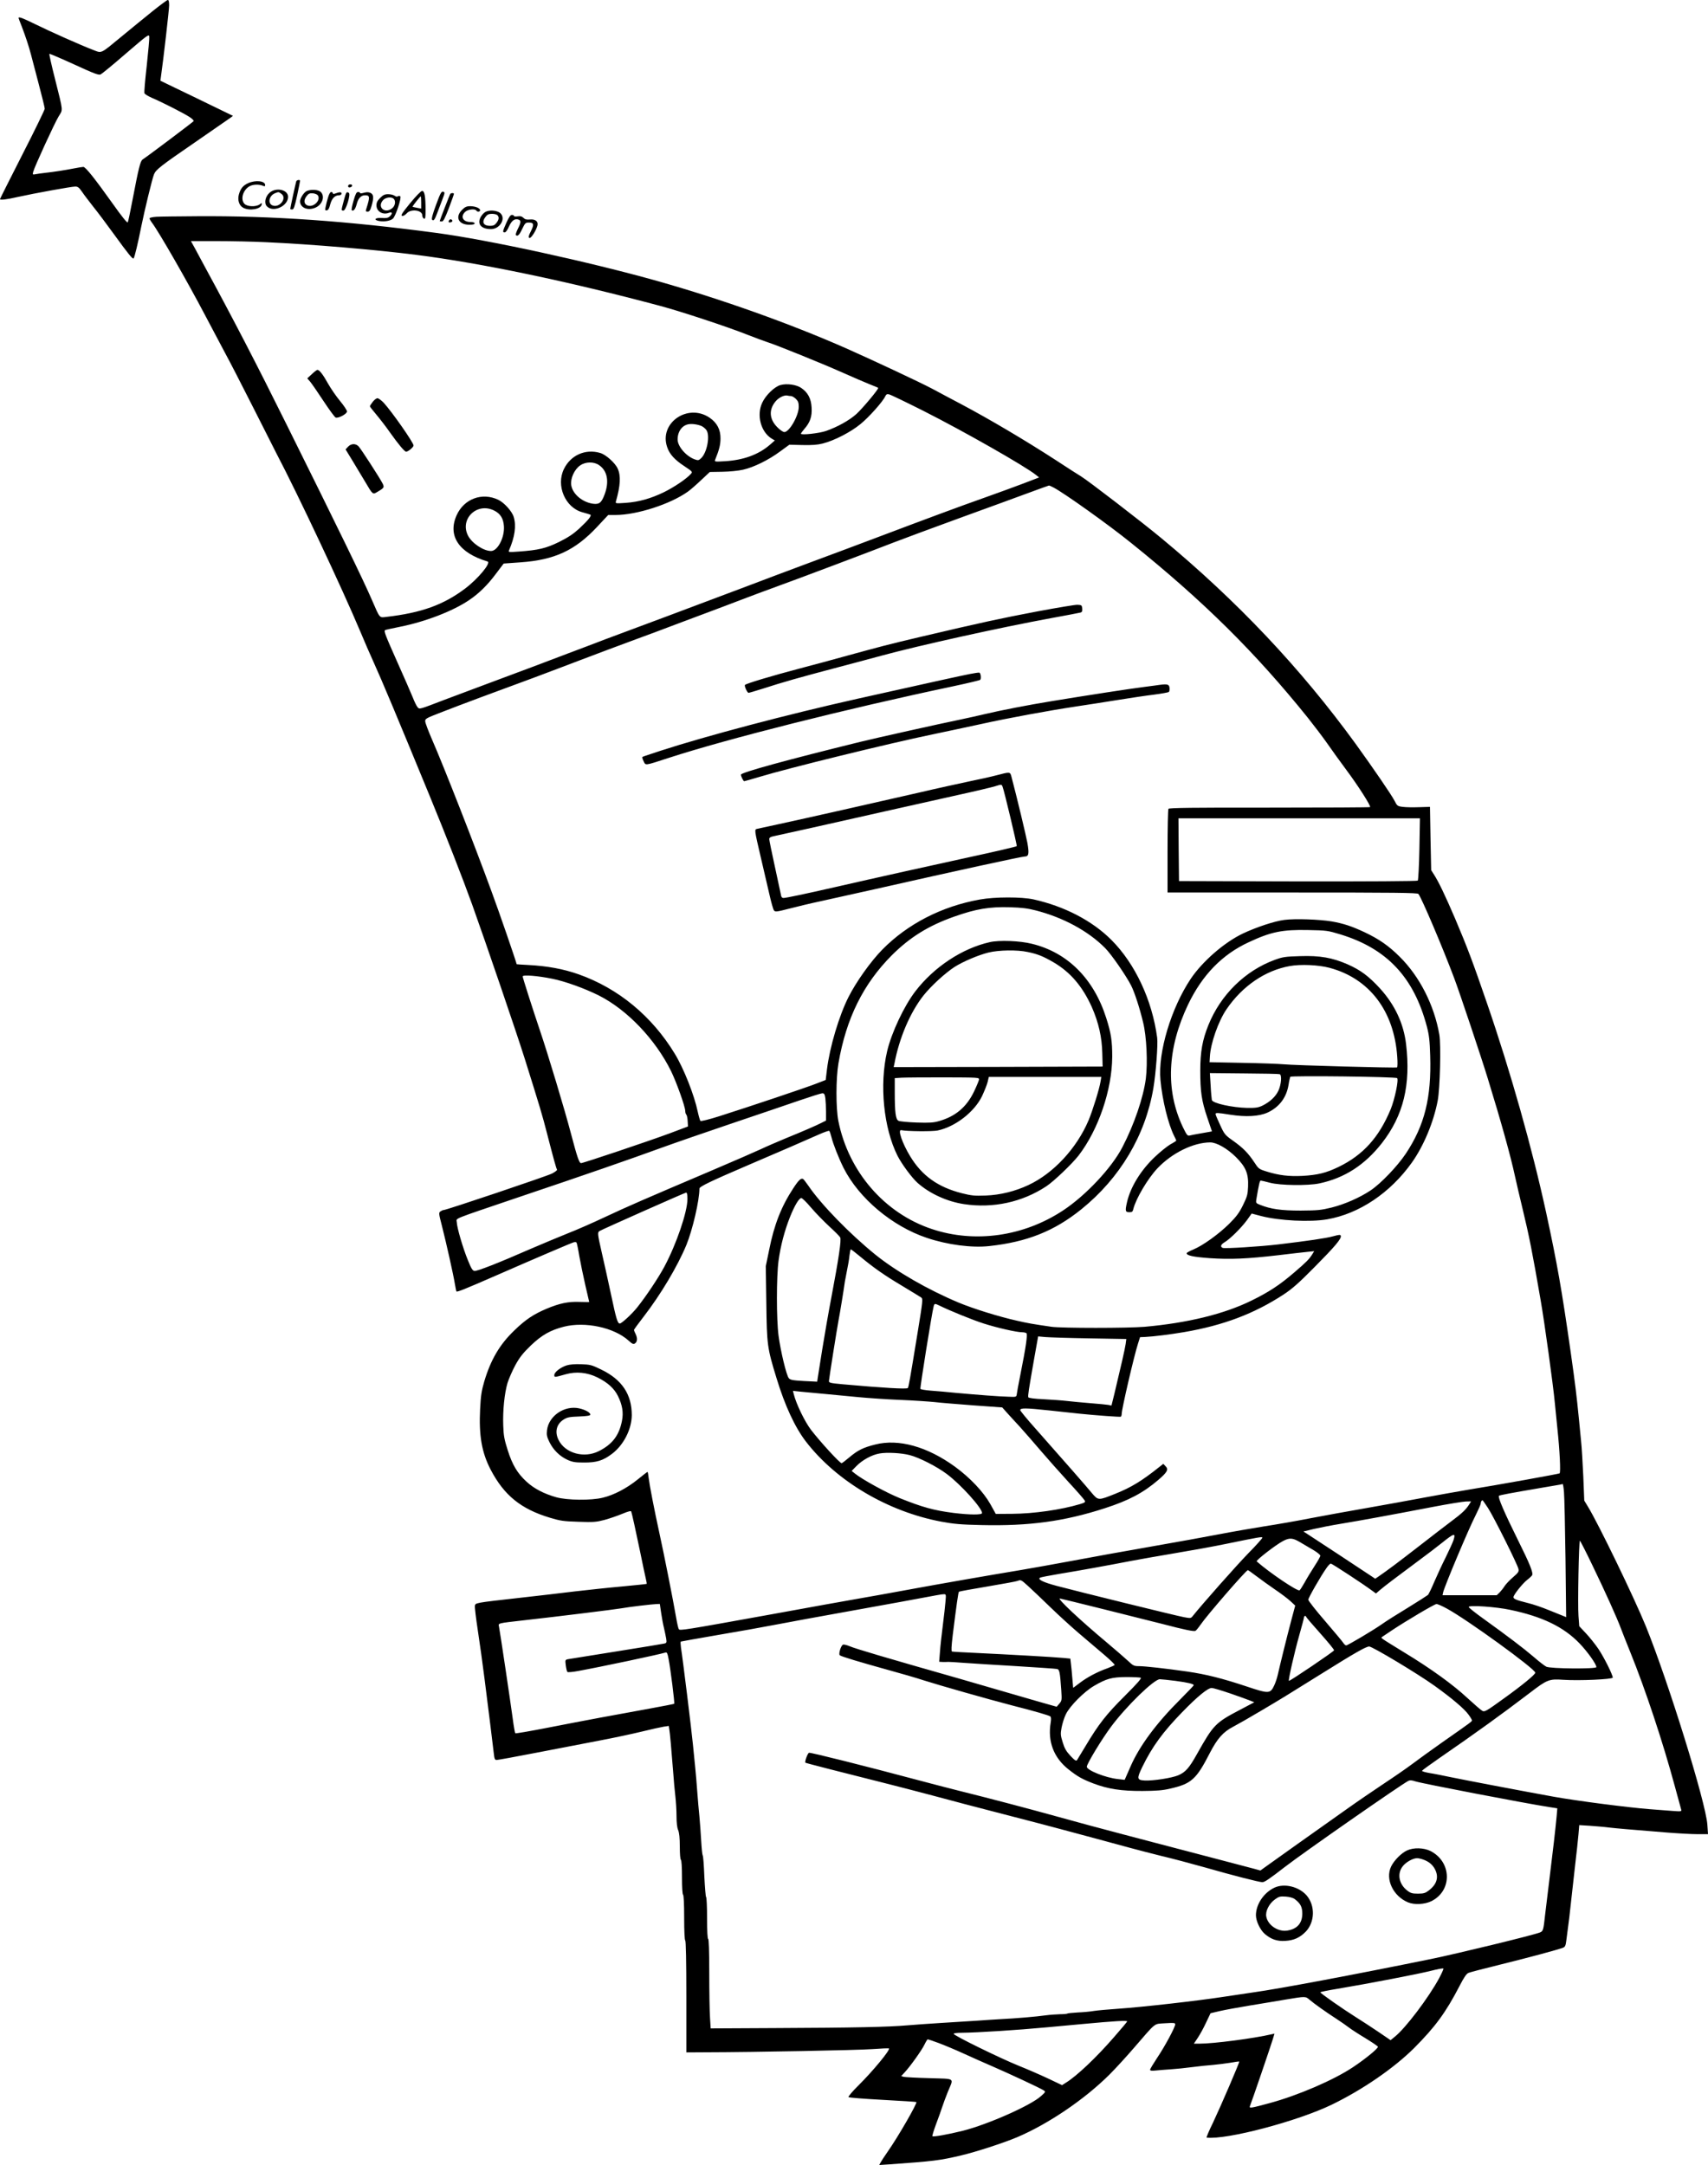<?xml version="1.0" encoding="UTF-8"?>
<svg xmlns="http://www.w3.org/2000/svg" version="1.0" viewBox="0 0 1565.296 1984.202" preserveAspectRatio="xMidYMid meet">
  <g transform="translate(-7,1991.974) scale(0.1,-0.1)" fill="#000000" stroke="none">
    <path d="M1468 19817 c-69 -56 -195 -158 -278 -227 -205 -169 -184 -159 -266 -128 -110 42 -398 170 -533 237 -112 55 -151 70 -151 56 0 -2 13 -37 29 -77 33 -86 65 -181 85 -258 8 -30 39 -150 70 -267 31 -116 56 -219 56 -230 0 -10 -92 -199 -205 -420 -113 -222 -205 -405 -205 -408 0 -11 60 -4 165 20 150 33 489 95 525 95 23 0 35 -9 61 -47 18 -27 65 -88 104 -138 40 -49 124 -162 188 -250 134 -185 173 -232 181 -224 9 8 40 138 72 299 29 143 99 432 115 471 17 44 61 78 374 293 165 114 311 215 325 225 l25 19 -200 97 c-110 54 -260 126 -333 161 l-132 64 5 37 c23 161 75 614 75 654 0 33 -4 49 -12 49 -7 0 -70 -47 -140 -103z m-53 -498 c-15 -131 -25 -245 -21 -254 3 -8 34 -27 68 -42 94 -40 286 -138 341 -173 26 -16 45 -35 42 -40 -5 -8 -400 -306 -468 -352 -21 -15 -36 -75 -92 -368 -20 -107 -40 -201 -44 -208 -5 -8 -53 51 -138 171 -167 234 -249 337 -269 337 -8 0 -47 -6 -87 -14 -81 -16 -185 -32 -267 -41 -30 -3 -68 -9 -84 -12 -27 -5 -28 -4 -22 21 11 45 196 447 233 508 41 67 44 37 -32 341 -32 125 -55 230 -53 233 3 3 105 -41 228 -97 187 -86 225 -100 243 -91 12 6 117 92 232 192 198 170 210 179 213 154 2 -15 -9 -135 -23 -265z M2785 18258 c-5 -14 -55 -244 -55 -253 0 -3 8 -5 18 -5 14 0 22 23 45 128 15 70 27 130 27 135 0 12 -30 8 -35 -5z M2344 18241 c-47 -21 -70 -50 -85 -104 -14 -52 3 -103 41 -122 58 -30 160 -12 168 29 4 17 3 18 -19 2 -36 -24 -113 -21 -139 6 -37 40 -15 122 42 158 33 21 91 23 131 6 12 -6 17 -4 17 8 0 38 -88 48 -156 17z M3260 18214 c0 -9 7 -14 17 -12 25 5 28 28 4 28 -12 0 -21 -6 -21 -16z M2540 18153 c-39 -35 -51 -94 -25 -123 56 -62 195 -1 195 86 0 66 -111 90 -170 37z m108 -9 c57 -40 -18 -135 -83 -106 -44 20 -28 90 26 111 32 13 32 13 57 -5z M2883 18170 c-27 -11 -63 -66 -63 -95 0 -58 68 -88 137 -60 66 26 94 104 53 145 -22 22 -86 26 -127 10z m100 -41 c30 -47 -44 -116 -98 -91 -31 14 -33 49 -4 86 17 22 28 26 57 24 19 -2 39 -10 45 -19z M3829 18058 c-75 -92 -89 -114 -73 -117 10 -2 27 8 41 23 37 44 143 31 143 -18 0 -13 7 -26 15 -30 13 -4 15 8 15 78 0 125 -9 176 -31 176 -11 0 -54 -44 -110 -112z m101 6 l0 -56 -37 7 c-21 4 -40 8 -42 10 -3 4 69 95 75 95 2 0 4 -25 4 -56z M4066 18042 c-32 -86 -43 -129 -36 -136 14 -14 24 -1 48 64 11 30 32 85 46 121 24 63 24 67 7 72 -16 4 -26 -15 -65 -121z M3076 18109 c-9 -28 -18 -66 -22 -86 -6 -30 -4 -34 12 -31 12 2 22 19 30 53 14 55 43 85 80 85 15 0 24 6 24 16 0 16 -19 15 -64 -2 -9 -3 -16 -1 -16 5 0 6 -7 11 -15 11 -9 0 -20 -20 -29 -51z M3221 18082 c-25 -94 -25 -92 -3 -92 22 0 68 150 49 162 -21 14 -25 9 -46 -70z M3310 18080 c-13 -44 -20 -83 -17 -86 15 -15 34 8 46 55 13 53 40 81 76 81 46 0 47 -14 11 -127 -6 -19 -4 -23 13 -23 16 0 24 11 36 52 22 76 20 106 -10 120 -18 8 -35 8 -60 1 -20 -6 -35 -7 -35 -2 0 5 -8 9 -19 9 -14 0 -23 -17 -41 -80z M4196 18142 c-6 -10 -96 -242 -96 -248 0 -2 8 -4 19 -4 14 0 28 27 65 123 25 67 46 125 46 130 0 10 -28 9 -34 -1z M3554 18106 c-26 -26 -34 -43 -34 -68 0 -56 57 -90 113 -69 33 13 38 -6 8 -33 -15 -14 -33 -17 -72 -14 -62 4 -81 -17 -24 -28 47 -8 103 1 126 22 26 24 82 196 67 205 -7 4 -17 4 -23 -1 -6 -5 -18 -2 -29 6 -11 8 -37 14 -59 14 -31 0 -46 -7 -73 -34z m124 -8 c21 -21 14 -65 -14 -87 -69 -55 -142 13 -82 76 24 25 76 31 96 11z M4304 17996 c-66 -66 -32 -136 67 -136 33 0 49 4 49 13 0 7 -15 12 -39 12 -69 1 -94 50 -48 93 24 23 90 31 102 12 9 -15 35 -12 35 3 0 19 -44 37 -91 37 -33 0 -48 -7 -75 -34z M4509 17971 c-15 -11 -32 -34 -39 -51 -25 -60 16 -100 100 -100 77 0 134 88 92 139 -27 35 -116 42 -153 12z m119 -23 c18 -18 15 -42 -9 -72 -15 -20 -29 -26 -58 -26 -62 0 -79 35 -40 84 15 20 29 26 58 26 20 0 42 -5 49 -12z M4711 17879 c-36 -82 -37 -89 -15 -89 9 0 25 22 39 55 25 55 54 75 90 61 21 -8 19 -29 -10 -85 -13 -27 -21 -51 -18 -55 16 -16 32 -1 58 54 27 56 31 60 62 60 46 0 49 -18 18 -80 -21 -41 -24 -55 -14 -61 14 -8 62 66 74 113 10 38 -19 61 -69 56 -30 -3 -45 1 -59 15 -14 14 -28 18 -53 14 -19 -3 -34 -2 -34 4 0 5 -8 9 -19 9 -13 0 -27 -20 -50 -71z M1503 17933 c-35 -2 -63 -9 -63 -14 0 -6 11 -25 24 -42 66 -89 321 -533 486 -847 62 -118 143 -271 180 -340 38 -69 156 -298 263 -510 107 -212 202 -398 210 -415 196 -373 603 -1238 772 -1640 34 -82 86 -202 115 -265 85 -188 211 -489 518 -1235 153 -372 300 -749 389 -995 132 -369 403 -1163 481 -1410 143 -456 162 -519 207 -695 58 -225 82 -312 90 -325 3 -5 -18 -21 -47 -36 -50 -25 -967 -334 -992 -334 -7 0 -20 -6 -30 -13 -16 -12 -15 -20 14 -132 39 -153 106 -451 119 -534 6 -35 12 -65 14 -67 7 -7 75 20 352 141 366 160 695 301 722 309 12 4 24 3 27 -3 3 -5 15 -60 25 -123 11 -62 36 -182 55 -266 20 -84 36 -154 36 -155 0 -1 -39 0 -87 1 -105 4 -183 -12 -305 -63 -118 -50 -192 -99 -293 -197 -135 -129 -217 -268 -277 -469 -25 -86 -32 -131 -38 -254 -12 -242 15 -398 97 -555 123 -235 277 -360 543 -440 93 -28 123 -33 260 -37 140 -5 163 -3 240 17 47 13 120 38 163 56 53 22 79 29 82 21 10 -34 39 -165 80 -362 25 -121 49 -238 55 -260 5 -21 8 -40 7 -41 -1 -2 -103 -12 -227 -24 -124 -11 -317 -32 -430 -45 -113 -14 -344 -41 -515 -60 -402 -45 -399 -45 -403 -73 -2 -13 10 -114 27 -225 17 -111 45 -312 62 -447 17 -135 41 -328 54 -430 13 -102 26 -213 30 -247 6 -55 10 -63 27 -63 12 0 181 31 377 69 196 38 455 88 576 111 121 23 290 59 376 80 85 21 176 41 201 45 l47 7 5 -33 c6 -33 18 -169 36 -399 4 -63 13 -158 19 -210 6 -52 11 -136 11 -186 0 -58 5 -105 15 -127 10 -25 15 -72 15 -151 0 -66 4 -117 10 -121 6 -4 10 -68 10 -160 0 -92 4 -156 10 -160 6 -4 10 -85 10 -210 0 -125 4 -206 10 -210 6 -4 10 -187 10 -516 l0 -509 183 1 c449 1 1386 19 1521 29 81 6 150 9 153 6 13 -13 -147 -207 -280 -339 -55 -54 -95 -102 -91 -107 5 -5 146 -16 314 -25 167 -9 306 -18 308 -20 10 -10 -166 -317 -263 -455 -29 -41 -58 -86 -65 -99 l-12 -23 94 6 c405 29 458 35 657 82 132 31 385 113 511 166 288 122 623 350 850 577 53 53 152 161 220 240 213 246 181 220 288 228 81 5 92 4 92 -10 0 -26 -95 -203 -166 -308 -35 -53 -64 -101 -64 -108 0 -9 15 -11 53 -7 28 3 90 8 137 11 47 3 135 12 195 20 61 8 146 17 190 20 44 4 116 13 160 20 43 8 81 13 82 11 5 -5 -171 -413 -240 -559 -37 -75 -63 -137 -59 -138 181 -22 831 149 1147 302 281 136 569 334 755 519 193 194 289 324 415 567 42 82 65 115 84 122 14 6 145 40 291 76 248 61 528 136 576 155 17 7 23 20 28 62 4 29 11 85 16 123 6 39 17 133 25 210 8 77 26 235 39 350 14 116 28 248 32 294 l7 84 96 -6 c53 -4 132 -10 176 -16 78 -9 163 -16 532 -46 100 -8 225 -15 279 -15 l97 0 -6 88 c-14 202 -359 1313 -563 1816 -109 267 -435 940 -531 1097 l-34 56 -9 224 c-6 123 -14 267 -20 319 -5 52 -14 145 -20 205 -22 221 -32 306 -75 610 -83 580 -123 808 -225 1280 -128 589 -325 1289 -544 1925 -127 370 -179 508 -291 772 -92 214 -150 335 -193 402 l-26 41 -6 290 -5 290 -100 -3 c-55 -2 -122 -1 -150 3 -48 6 -51 9 -75 56 -26 52 -199 304 -358 524 -502 690 -1081 1304 -1777 1881 -178 148 -675 530 -738 568 -18 10 -120 76 -227 146 -284 184 -605 374 -870 515 -91 48 -210 111 -265 141 -115 61 -542 261 -790 371 -517 228 -1149 453 -1730 617 -629 177 -1552 378 -2026 441 -813 109 -1507 158 -2194 153 -170 -1 -338 -3 -372 -5z m1007 -233 c405 -18 1008 -69 1375 -116 598 -76 1395 -243 2240 -469 190 -51 617 -192 800 -265 66 -26 145 -55 175 -65 91 -29 493 -192 685 -277 99 -44 214 -94 255 -110 41 -16 77 -31 78 -33 8 -8 -143 -188 -199 -239 -65 -59 -174 -119 -279 -156 -64 -22 -230 -40 -230 -25 0 4 14 23 31 43 53 60 72 114 67 196 -4 83 -35 140 -96 181 -45 30 -130 42 -189 26 -55 -15 -136 -93 -168 -163 -53 -114 -12 -267 87 -328 l29 -17 -48 -42 c-103 -88 -240 -138 -407 -148 -95 -6 -99 -5 -92 13 37 91 49 137 49 195 1 81 -31 143 -99 190 -200 137 -468 -48 -389 -271 22 -64 69 -115 156 -172 75 -50 78 -53 61 -71 -39 -45 -154 -122 -247 -168 -123 -59 -228 -89 -352 -98 -91 -6 -94 -6 -88 14 41 145 46 234 16 300 -23 52 -108 128 -159 143 -136 41 -272 -19 -334 -147 -74 -152 12 -353 169 -396 32 -9 64 -18 71 -21 20 -6 -14 -49 -100 -129 -55 -50 -100 -80 -184 -122 -121 -59 -189 -75 -368 -88 -94 -7 -99 -6 -91 11 53 122 68 225 43 306 -15 51 -87 131 -141 157 -148 71 -314 10 -382 -141 -85 -189 21 -346 283 -424 36 -11 -86 -158 -205 -248 -199 -150 -401 -223 -723 -260 -64 -8 -57 -16 -130 152 -79 184 -318 674 -784 1612 -267 539 -493 975 -746 1440 -31 58 -73 135 -93 173 l-37 67 238 0 c130 0 334 -4 452 -10z m6025 -1547 c368 -186 932 -507 1029 -586 l29 -23 -149 -57 c-82 -31 -243 -90 -359 -131 -221 -78 -517 -188 -975 -361 -151 -57 -428 -161 -615 -230 -187 -70 -450 -168 -585 -220 -135 -51 -452 -170 -705 -265 -253 -94 -518 -193 -590 -220 -71 -28 -224 -85 -340 -129 -115 -43 -264 -100 -330 -125 -66 -25 -235 -88 -375 -140 -140 -52 -334 -125 -430 -161 -229 -88 -225 -87 -243 -67 -9 10 -29 51 -45 92 -17 41 -79 185 -140 320 -113 254 -126 287 -112 295 4 3 65 16 134 30 235 47 487 144 637 246 89 60 167 137 243 239 l72 95 154 11 c313 22 500 109 702 325 l102 109 66 0 c196 0 503 99 664 214 24 17 79 65 122 106 l79 74 115 2 c66 1 147 9 190 19 98 22 234 89 339 167 l85 62 121 -3 c88 -2 138 2 185 14 106 27 256 104 347 179 78 64 204 205 226 254 9 18 16 22 36 17 14 -3 157 -72 316 -152z m-1216 137 c10 0 30 -12 45 -26 21 -21 26 -36 26 -73 0 -81 -86 -231 -132 -231 -11 0 -40 19 -63 43 -77 76 -81 165 -14 242 30 34 81 57 107 49 8 -2 22 -4 31 -4z m-817 -276 c15 -8 34 -24 42 -36 35 -50 6 -207 -49 -258 -21 -20 -28 -21 -56 -11 -80 28 -159 119 -159 183 0 73 41 130 101 140 34 6 89 -3 121 -18z m-942 -357 c76 -51 95 -151 51 -268 -29 -78 -49 -93 -106 -86 -99 14 -188 90 -200 171 -9 60 29 145 83 181 49 34 125 35 172 2z m4163 -204 c94 -48 508 -343 713 -509 662 -532 1138 -1003 1621 -1604 55 -69 133 -172 174 -230 40 -58 120 -169 178 -247 106 -142 227 -331 217 -340 -2 -3 -418 -5 -923 -5 -699 1 -919 -2 -925 -11 -4 -7 -8 -182 -8 -389 l0 -378 1144 0 c945 0 1145 -2 1155 -13 29 -35 225 -497 328 -772 50 -132 250 -730 308 -920 122 -396 210 -713 249 -895 14 -63 45 -198 70 -300 59 -243 90 -400 165 -835 35 -198 115 -779 130 -940 5 -55 16 -163 24 -240 21 -197 31 -401 20 -408 -9 -6 -560 -105 -848 -152 -88 -15 -264 -46 -392 -70 -127 -24 -363 -67 -523 -95 -160 -28 -394 -70 -518 -94 -125 -25 -317 -58 -427 -75 -110 -18 -292 -49 -405 -71 -113 -22 -396 -73 -630 -114 -234 -41 -558 -99 -720 -130 -162 -30 -378 -69 -480 -86 -295 -49 -743 -127 -1030 -180 -146 -27 -346 -63 -445 -80 -99 -17 -461 -82 -805 -145 -807 -146 -840 -151 -849 -136 -5 7 -16 56 -25 109 -26 152 -113 591 -151 762 -50 229 -92 447 -100 513 -3 31 -8 57 -11 57 -3 0 -43 -31 -91 -70 -99 -80 -217 -142 -318 -166 -108 -27 -327 -24 -428 4 -112 32 -203 79 -271 142 -85 78 -130 154 -173 289 -31 97 -38 134 -41 227 -5 135 11 293 39 389 12 38 44 112 72 164 41 74 70 110 142 180 101 96 178 140 303 172 194 49 459 -7 592 -127 33 -30 45 -36 58 -27 23 14 26 47 8 85 -9 17 -16 35 -16 39 0 4 39 58 88 121 157 203 311 462 392 657 57 139 120 409 120 518 0 18 104 68 454 218 309 132 486 209 644 279 45 20 86 34 91 32 5 -3 14 -30 21 -58 14 -60 67 -194 111 -282 141 -279 446 -535 763 -641 190 -64 414 -93 573 -75 348 38 596 138 843 337 354 286 586 675 660 1109 23 136 43 400 35 463 -46 345 -202 679 -420 897 -176 176 -430 308 -713 371 -110 24 -353 24 -492 -1 -348 -62 -662 -223 -895 -460 -105 -107 -239 -295 -309 -434 -87 -172 -172 -459 -197 -661 l-12 -99 -96 -37 c-99 -38 -593 -204 -879 -295 -94 -30 -168 -48 -173 -43 -4 4 -15 41 -24 82 -32 154 -128 397 -210 532 -209 345 -517 600 -881 729 -141 50 -290 77 -464 86 -57 3 -105 6 -105 7 -9 38 -159 474 -229 663 -158 433 -439 1150 -547 1397 -33 76 -61 150 -62 165 -2 25 5 29 158 88 148 58 510 193 835 312 74 28 261 98 415 157 154 59 372 140 485 182 113 41 306 113 429 160 124 47 266 100 315 118 50 19 163 61 251 95 88 34 239 90 335 125 194 70 841 314 1075 405 83 32 355 133 605 224 250 91 534 194 630 230 96 36 179 65 183 66 4 0 22 -7 40 -17z m-5123 -213 c56 -28 83 -72 88 -141 8 -104 -57 -229 -118 -229 -69 0 -175 71 -211 141 -78 154 84 309 241 229z m8478 -3101 c-3 -154 -10 -285 -15 -290 -5 -5 -446 -8 -1099 -7 l-1089 3 -3 288 -2 287 1106 0 1107 0 -5 -281z m-3516 -563 c250 -64 480 -188 635 -344 55 -54 194 -255 239 -344 32 -63 79 -208 110 -338 32 -130 43 -369 25 -515 -22 -172 -107 -422 -215 -629 -97 -188 -333 -440 -541 -578 -362 -240 -810 -304 -1205 -172 -435 145 -764 526 -857 991 -23 118 -23 388 1 528 71 412 227 727 490 991 166 165 335 270 570 353 201 71 324 92 516 86 101 -3 160 -10 232 -29z m-4432 -626 c120 -24 296 -88 427 -153 260 -131 519 -402 663 -694 50 -103 130 -326 130 -366 0 -13 4 -27 10 -33 5 -5 11 -32 12 -59 l3 -49 -170 -64 c-186 -69 -789 -272 -810 -272 -17 0 -35 53 -95 280 -53 203 -212 731 -280 930 -68 202 -160 489 -160 501 0 17 137 6 270 -21z m2504 -1096 c3 -26 6 -82 6 -125 l0 -79 -42 -21 c-51 -26 -159 -73 -333 -144 -71 -30 -170 -72 -220 -96 -49 -23 -256 -113 -460 -200 -628 -267 -763 -326 -970 -423 -110 -52 -265 -120 -345 -151 -80 -32 -230 -95 -335 -140 -294 -129 -493 -207 -517 -203 -17 2 -30 23 -60 98 -46 112 -101 301 -102 349 -1 40 -65 14 574 231 606 204 1021 348 1300 450 124 45 416 146 650 225 234 79 511 173 615 209 105 36 200 66 211 66 18 0 22 -8 28 -46z m-1264 -923 c0 -117 -101 -414 -212 -621 -53 -99 -165 -268 -249 -373 -47 -59 -142 -147 -159 -147 -20 0 -33 42 -80 265 -28 132 -67 307 -86 389 -38 166 -39 181 -21 193 26 16 783 352 795 353 8 0 12 -18 12 -59z m8033 -2686 c4 -42 10 -317 14 -611 l6 -535 -24 10 c-13 5 -73 29 -134 54 -60 25 -148 55 -195 66 -104 26 -130 37 -130 53 0 21 82 124 125 158 22 17 43 37 46 43 12 22 -20 102 -132 327 -123 248 -184 390 -172 401 8 7 102 24 393 74 85 14 162 28 170 29 8 2 18 4 21 5 3 0 9 -33 12 -74z m-696 -146 c54 -84 271 -518 279 -559 5 -24 -2 -34 -51 -76 -31 -27 -65 -63 -76 -80 -10 -17 -31 -43 -45 -58 l-27 -26 -249 0 -248 0 6 28 c18 68 234 582 298 706 25 50 46 97 46 106 0 15 8 30 17 30 2 0 24 -32 50 -71z m-172 34 c-30 -48 -67 -83 -165 -156 -52 -39 -185 -141 -295 -227 -184 -143 -292 -224 -371 -278 l-31 -21 -34 23 c-52 35 -560 370 -594 391 l-30 19 95 23 c52 12 164 34 250 48 176 29 466 82 840 154 140 27 277 49 304 50 l48 1 -17 -27z m-145 -330 c-7 -21 -39 -90 -70 -154 -32 -63 -79 -165 -105 -225 -25 -60 -52 -114 -58 -121 -7 -6 -91 -60 -187 -119 -96 -58 -202 -125 -235 -149 -78 -55 -314 -195 -328 -195 -7 0 -19 11 -27 24 -8 13 -84 103 -167 200 -84 97 -153 185 -153 195 0 17 113 215 167 291 15 22 33 40 39 40 11 0 304 -192 381 -250 l33 -24 37 32 c50 42 144 113 338 257 88 65 192 144 230 175 113 91 128 94 105 23z m-1882 -121 c-105 -108 -419 -462 -509 -575 -15 -19 -20 -19 -80 -8 -75 14 -975 236 -1163 286 -128 34 -181 61 -154 76 7 4 85 19 173 34 166 27 449 78 665 120 69 13 248 45 398 70 150 25 361 63 470 86 307 63 327 66 331 57 2 -5 -57 -71 -131 -146z m483 100 c35 -21 90 -53 122 -72 31 -19 57 -40 57 -48 0 -8 -24 -51 -53 -95 -29 -45 -70 -112 -90 -149 -21 -37 -42 -70 -47 -73 -19 -12 -275 161 -393 265 -10 9 179 155 242 187 61 32 89 29 162 -15z m2676 -215 c112 -231 223 -477 258 -572 10 -27 48 -124 85 -215 140 -345 301 -831 410 -1235 28 -104 54 -199 57 -209 5 -18 1 -19 -78 -13 -46 4 -140 11 -209 16 -197 15 -676 77 -885 115 -282 51 -818 153 -947 180 -62 13 -146 30 -186 36 -40 7 -72 16 -70 21 2 5 71 55 153 112 348 240 575 404 835 602 159 122 177 129 306 120 146 -10 454 4 454 20 0 26 -80 186 -131 262 -29 43 -81 108 -115 144 l-61 65 -7 94 c-8 101 3 690 13 690 3 -1 57 -105 118 -233z m-3079 -95 c42 -32 119 -87 170 -122 52 -35 114 -82 138 -104 l44 -41 -36 -135 c-41 -154 -106 -419 -124 -500 -7 -31 -22 -76 -34 -100 -35 -73 -49 -74 -249 -7 -222 74 -373 112 -544 137 -195 28 -390 50 -446 50 -44 0 -53 4 -100 49 -29 27 -116 102 -193 167 -251 210 -457 404 -431 404 8 0 787 -194 942 -234 203 -53 282 -69 300 -63 7 3 29 30 49 59 54 80 416 498 432 498 3 0 40 -26 82 -58z m-2095 -89 c34 -31 125 -117 202 -192 77 -75 196 -183 264 -241 68 -58 170 -145 227 -193 58 -49 102 -92 99 -96 -2 -5 -33 -18 -67 -31 -93 -33 -185 -82 -253 -134 l-60 -45 -8 92 c-4 51 -10 111 -13 134 l-5 42 -62 6 c-78 8 -526 33 -802 46 -115 5 -215 11 -221 13 -7 3 -5 48 7 148 35 282 51 393 57 400 4 3 122 25 262 48 140 24 264 46 275 51 31 12 32 12 98 -48z m-758 -140 c-3 -38 -14 -138 -25 -223 -11 -85 -23 -194 -26 -242 l-7 -88 34 -2 c19 0 41 0 49 1 8 0 74 -3 145 -9 72 -5 288 -19 480 -30 193 -12 360 -23 371 -26 24 -4 28 -25 40 -195 6 -91 5 -96 -18 -123 l-24 -28 -54 15 c-30 8 -203 58 -385 111 -181 53 -386 112 -455 132 -671 191 -948 273 -1002 296 -26 11 -54 18 -62 15 -19 -7 -43 -84 -30 -97 11 -11 177 -61 444 -135 113 -31 259 -73 325 -95 144 -46 587 -172 810 -230 216 -55 338 -91 351 -101 7 -6 8 -25 3 -56 -29 -174 28 -322 163 -429 82 -65 126 -90 228 -129 134 -51 258 -70 450 -69 129 1 185 5 256 22 193 44 238 85 362 327 68 131 121 192 214 240 40 21 156 87 258 148 199 118 196 116 555 340 301 188 404 247 433 247 29 0 444 -249 596 -358 162 -116 276 -213 314 -266 18 -24 32 -48 32 -53 0 -10 -5 -14 -275 -203 -99 -70 -220 -157 -270 -195 -49 -37 -166 -118 -260 -180 -93 -62 -252 -170 -351 -241 -100 -71 -299 -212 -443 -314 -143 -102 -278 -198 -300 -214 l-40 -29 -58 16 c-32 8 -206 54 -388 102 -181 47 -413 108 -515 135 -102 27 -230 61 -285 75 -230 60 -413 110 -630 170 -271 75 -617 166 -875 230 -102 26 -275 70 -385 100 -472 126 -988 256 -1001 251 -13 -5 -41 -82 -33 -91 5 -4 336 -89 739 -190 96 -24 292 -75 435 -113 143 -39 429 -114 635 -167 206 -53 447 -116 535 -140 88 -24 239 -64 335 -90 96 -26 229 -62 295 -80 66 -18 197 -52 290 -75 94 -22 271 -69 395 -104 258 -74 501 -136 529 -136 21 0 63 29 208 141 165 128 1058 750 1129 787 15 8 32 7 65 -4 61 -20 1006 -201 1223 -235 l78 -12 -6 -71 c-11 -118 -35 -328 -66 -576 -16 -129 -34 -278 -40 -330 -15 -139 -18 -150 -48 -161 -66 -26 -754 -193 -997 -243 -707 -144 -1392 -273 -1630 -306 -44 -6 -168 -25 -275 -41 -233 -36 -743 -94 -965 -109 -88 -6 -187 -15 -220 -20 -33 -6 -100 -12 -149 -14 -48 -3 -91 -7 -94 -10 -3 -3 -33 -6 -66 -6 -34 -1 -92 -5 -131 -10 -83 -12 -283 -29 -410 -35 -49 -3 -153 -9 -230 -15 -77 -5 -221 -14 -320 -20 -99 -6 -238 -16 -310 -22 -169 -15 -484 -22 -1211 -25 l-591 -3 -6 97 c-4 54 -7 239 -7 411 0 201 -4 312 -10 312 -6 0 -10 70 -10 189 0 105 -4 192 -9 195 -4 3 -11 88 -16 188 -4 101 -10 188 -15 193 -4 6 -10 66 -14 135 -4 69 -11 168 -16 220 -6 52 -14 156 -20 230 -5 74 -14 176 -19 225 -5 50 -15 144 -21 210 -12 126 -94 792 -109 883 -4 29 -5 54 -2 57 4 2 153 28 331 59 179 30 431 75 560 100 129 25 377 70 550 101 173 31 434 78 580 105 361 67 362 68 388 69 22 1 23 -1 17 -66z m-2606 -105 c7 -46 18 -108 26 -138 7 -30 16 -74 20 -96 6 -38 4 -42 -17 -47 -13 -3 -210 -36 -438 -72 -228 -36 -428 -68 -443 -71 -28 -6 -28 -7 -22 -57 4 -29 10 -56 15 -60 4 -5 47 -1 96 8 214 39 738 150 804 170 12 4 18 -9 27 -58 19 -97 57 -406 52 -412 -3 -2 -104 -22 -225 -44 -295 -53 -601 -110 -943 -177 -155 -30 -286 -53 -289 -49 -3 3 -14 63 -23 133 -19 142 -117 801 -126 844 -7 33 -17 30 227 58 313 35 832 99 895 110 71 13 277 37 321 39 l31 1 12 -82z m7200 40 c188 -102 811 -554 811 -588 0 -17 -119 -115 -289 -237 -160 -116 -175 -124 -196 -113 -13 7 -74 60 -136 117 -133 124 -338 272 -579 418 -96 59 -184 113 -195 122 -19 14 -19 15 -1 26 10 7 48 32 85 57 128 85 386 238 405 239 10 1 53 -18 95 -41z m581 -12 c296 -62 491 -157 636 -308 73 -76 154 -190 154 -217 0 -18 -423 -15 -459 4 -16 8 -69 49 -117 91 -94 80 -232 185 -457 347 -76 54 -137 103 -137 109 0 19 250 2 380 -26z m-1870 -63 c0 -5 58 -73 130 -153 71 -80 128 -149 126 -155 -3 -12 -409 -286 -414 -280 -7 7 50 258 94 414 24 84 44 160 44 167 0 8 5 14 10 14 6 0 10 -3 10 -7z m-1516 -559 c11 -4 -29 -50 -147 -168 -170 -169 -239 -258 -359 -459 -37 -61 -72 -119 -77 -127 -9 -12 -19 -6 -61 38 -39 42 -54 68 -71 124 -20 64 -21 77 -10 136 7 36 24 91 39 121 36 75 166 206 258 260 115 67 162 80 296 81 64 0 123 -3 132 -6z m319 -29 c113 -15 167 -28 167 -40 0 -3 -55 -61 -122 -128 -220 -219 -375 -428 -457 -616 l-54 -123 -61 7 c-115 12 -286 81 -286 113 0 27 138 254 223 368 140 188 393 434 446 434 15 0 80 -7 144 -15z m504 -116 c81 -28 164 -58 183 -66 l35 -14 -125 -66 c-233 -122 -248 -138 -400 -408 -72 -129 -105 -166 -171 -195 -59 -25 -231 -52 -308 -48 -72 4 -74 17 -23 123 91 187 189 321 366 503 143 147 235 222 271 222 13 0 90 -23 172 -51z m1913 -2607 c-97 -180 -309 -460 -407 -538 l-39 -32 -110 75 c-60 41 -156 103 -213 139 -116 73 -321 216 -321 225 0 3 71 18 158 32 280 47 744 136 857 165 61 16 112 25 113 20 2 -4 -15 -43 -38 -86z m-1188 -200 c42 -36 152 -114 248 -176 41 -27 92 -62 112 -78 21 -16 88 -60 150 -97 62 -38 114 -73 116 -79 4 -14 -111 -109 -228 -187 -175 -117 -501 -258 -762 -329 -176 -48 -192 -50 -183 -28 14 32 193 557 209 611 l16 53 -23 -5 c-167 -39 -533 -87 -666 -87 l-50 0 35 52 c19 28 54 91 76 139 l42 88 85 20 c47 11 169 33 271 50 102 17 250 41 330 55 187 31 184 31 222 -2z m-1672 -198 c0 -3 -53 -67 -119 -142 -160 -185 -342 -358 -443 -420 l-35 -22 -124 59 c-68 32 -189 85 -269 117 -174 70 -600 279 -600 294 0 6 29 10 73 10 142 1 503 24 782 50 61 6 207 19 325 30 300 28 410 34 410 24z m-1728 -198 c51 -19 154 -62 228 -96 74 -34 196 -88 270 -120 147 -64 434 -197 465 -218 19 -12 18 -14 -24 -52 -94 -86 -487 -260 -716 -318 -137 -34 -272 -58 -280 -50 -3 3 12 52 33 109 22 57 47 129 57 159 10 30 32 91 50 135 56 137 78 121 -167 129 -117 3 -223 9 -236 12 l-23 7 29 31 c52 55 161 208 184 257 13 27 26 48 30 49 4 0 49 -15 100 -34z M2928 16491 l-42 -39 27 -31 c15 -18 70 -98 122 -177 52 -79 102 -147 111 -151 25 -9 104 33 104 56 0 10 -28 53 -63 95 -35 42 -84 113 -110 159 -47 85 -80 127 -98 127 -5 0 -28 -17 -51 -39z M3486 16237 c-15 -19 -26 -37 -26 -41 0 -4 26 -37 58 -75 31 -37 89 -111 127 -166 79 -111 133 -175 147 -175 18 0 68 41 68 57 0 26 -195 305 -273 391 -22 23 -48 42 -58 42 -10 0 -29 -15 -43 -33z M3260 15826 l-23 -25 66 -108 c36 -59 86 -144 113 -188 71 -121 70 -119 113 -93 63 37 65 41 46 79 -27 52 -194 311 -218 337 -27 29 -68 28 -97 -2z M9575 14316 c-337 -64 -512 -102 -1065 -232 -302 -71 -376 -91 -715 -184 -82 -23 -259 -71 -393 -106 -258 -68 -499 -140 -505 -152 -7 -11 22 -72 33 -72 6 0 66 18 133 39 182 59 331 101 652 186 160 42 354 94 431 115 354 96 1077 256 1559 345 138 25 258 48 268 51 14 4 17 14 15 37 -3 30 -6 32 -43 34 -22 1 -188 -27 -370 -61z M8960 13743 c-69 -13 -413 -89 -1035 -228 -643 -144 -1381 -339 -1805 -477 -85 -28 -158 -52 -162 -55 -4 -2 0 -19 10 -39 20 -41 4 -44 231 30 538 175 1621 448 2606 656 132 28 244 55 248 59 11 11 5 64 -8 66 -5 2 -44 -4 -85 -12z M10705 13644 c-16 -3 -84 -11 -150 -20 -128 -16 -497 -73 -840 -129 -231 -38 -463 -83 -625 -121 -58 -14 -157 -36 -220 -49 -190 -39 -786 -172 -915 -204 -667 -164 -1095 -281 -1095 -301 0 -15 23 -60 30 -60 4 0 67 18 141 40 263 80 1180 305 1584 389 132 28 333 70 446 95 242 54 625 124 864 160 94 14 267 41 385 60 118 19 271 42 339 50 69 9 129 20 133 24 5 5 8 22 6 38 -3 31 -19 36 -83 28z M9205 12815 c-49 -13 -160 -38 -245 -55 -85 -18 -301 -65 -480 -107 -371 -85 -1048 -238 -1285 -289 -88 -19 -171 -37 -184 -40 -29 -6 -29 -3 33 -269 25 -110 60 -259 77 -331 16 -72 35 -139 42 -148 11 -15 23 -14 147 18 74 19 198 49 275 65 77 17 302 67 500 111 756 171 1350 300 1376 300 37 0 42 25 25 123 -14 74 -96 418 -147 610 -12 44 -12 44 -134 12z m54 -108 c15 -39 134 -538 129 -542 -6 -5 -188 -48 -452 -105 -263 -57 -844 -186 -1211 -270 -270 -62 -453 -100 -474 -100 -15 0 -22 9 -26 38 -4 20 -29 137 -56 260 -27 122 -49 231 -49 241 0 16 12 22 58 31 69 14 493 109 1007 225 209 47 511 115 670 150 160 35 310 71 335 79 61 19 59 19 69 -7z M11840 11489 c-92 -12 -254 -66 -378 -124 -171 -81 -371 -255 -479 -415 -180 -269 -302 -674 -278 -929 17 -184 71 -404 126 -513 11 -21 19 -39 19 -42 0 -2 -24 -18 -54 -34 -29 -17 -93 -68 -141 -114 -130 -122 -226 -279 -257 -418 -18 -79 -15 -90 23 -90 23 0 30 5 35 28 24 97 133 281 222 375 134 141 329 236 483 237 58 0 155 -55 235 -134 92 -92 117 -152 112 -272 -3 -72 -8 -90 -47 -170 -35 -71 -61 -105 -125 -169 -97 -96 -242 -200 -328 -236 -35 -14 -63 -30 -63 -35 1 -21 60 -34 211 -45 190 -13 345 -6 629 27 116 14 237 28 270 31 l59 6 -18 -29 c-29 -46 -54 -71 -166 -167 -130 -112 -230 -178 -389 -256 -251 -124 -587 -206 -981 -241 -151 -13 -761 -13 -853 0 -173 25 -218 33 -318 56 -166 37 -403 111 -534 166 -280 117 -571 285 -761 438 -235 190 -500 462 -615 632 -22 31 -43 59 -48 62 -19 12 -41 -8 -90 -83 -110 -167 -176 -334 -222 -566 l-31 -150 5 -335 c5 -386 8 -412 93 -689 77 -253 168 -450 270 -583 280 -363 751 -642 1241 -734 113 -21 179 -27 368 -31 436 -10 756 33 1130 154 222 72 352 141 492 261 82 71 95 95 64 125 l-20 21 -38 -30 c-158 -126 -256 -186 -401 -244 -157 -63 -157 -63 -217 8 -49 60 -249 288 -517 591 -76 85 -138 161 -138 167 0 21 46 21 271 -3 123 -13 244 -26 269 -29 145 -15 375 -32 382 -28 4 3 8 15 8 27 0 43 113 530 149 642 l19 60 48 2 c79 4 230 23 354 44 362 62 645 169 915 346 79 52 140 106 285 253 187 189 244 257 238 283 -3 13 -13 12 -73 -4 -66 -18 -225 -41 -500 -74 -159 -19 -488 -40 -509 -32 -25 10 -19 31 17 52 48 28 151 130 203 200 l45 63 87 -23 c167 -43 448 -57 605 -30 293 51 577 241 776 520 108 152 199 369 237 568 21 110 31 510 15 604 -47 271 -181 534 -363 714 -100 100 -189 162 -320 224 -119 56 -195 81 -303 100 -112 19 -339 27 -435 14z m515 -133 c427 -131 673 -394 792 -846 20 -77 26 -128 30 -266 12 -384 -51 -638 -224 -898 -77 -115 -228 -273 -322 -336 -99 -66 -237 -127 -357 -157 -98 -24 -127 -27 -284 -28 -178 0 -273 13 -373 53 -35 14 -38 17 -34 46 25 147 32 176 41 176 6 0 44 -9 85 -20 93 -25 348 -28 452 -6 231 49 417 169 574 370 197 253 265 533 221 907 -23 190 -103 360 -239 510 -104 113 -178 168 -295 220 -142 62 -254 82 -437 76 -135 -4 -158 -7 -232 -34 -271 -99 -497 -320 -609 -599 -54 -134 -74 -243 -74 -416 0 -193 12 -277 64 -430 l43 -127 -26 -5 c-14 -3 -55 -10 -91 -16 -36 -6 -75 -14 -87 -17 -20 -5 -27 4 -63 78 -160 338 -143 722 49 1124 130 270 312 457 554 569 205 96 308 117 547 112 169 -3 179 -5 295 -40z m-101 -306 c365 -97 593 -396 621 -816 4 -51 3 -94 -2 -97 -10 -6 -943 19 -1043 29 -41 4 -210 10 -375 13 l-300 6 3 50 c6 122 77 325 153 436 145 212 354 355 579 395 100 18 263 11 364 -16z m-456 -975 c21 -8 14 -95 -12 -151 -26 -55 -76 -102 -146 -137 -38 -18 -60 -22 -140 -21 -137 3 -315 42 -324 72 -2 9 -8 69 -11 132 l-7 115 313 -3 c173 -1 320 -4 327 -7z m1076 -36 c16 -14 -22 -194 -59 -285 -107 -258 -253 -420 -478 -529 -114 -55 -191 -74 -332 -82 -123 -6 -215 5 -327 40 -71 22 -74 25 -114 86 -55 83 -103 132 -195 197 -72 51 -78 58 -117 143 -23 49 -42 94 -42 100 0 14 14 14 133 -5 145 -23 265 -16 343 19 108 50 174 138 193 255 5 34 13 67 16 73 8 12 965 1 979 -12z m-5370 -1188 c42 -49 117 -126 167 -172 50 -46 95 -91 99 -100 12 -21 -14 -196 -79 -539 -28 -146 -66 -366 -86 -490 -19 -124 -38 -240 -41 -259 l-5 -34 -122 6 c-104 6 -124 10 -138 26 -22 26 -75 247 -94 389 -20 152 -20 540 0 688 19 139 55 274 104 398 43 108 84 176 105 176 8 0 49 -40 90 -89z m445 -444 c130 -108 226 -175 389 -272 86 -52 165 -100 175 -107 16 -12 14 -30 -33 -318 -73 -447 -82 -497 -90 -511 -8 -12 -228 1 -595 34 -120 11 -130 14 -128 32 3 34 73 476 88 555 13 67 47 275 58 355 3 17 12 64 20 105 9 41 19 101 22 133 4 31 9 57 12 57 3 0 40 -28 82 -63z m727 -451 c99 -49 306 -133 409 -166 122 -39 301 -80 352 -80 15 0 33 -4 39 -8 13 -8 -3 -123 -55 -382 -17 -85 -32 -166 -33 -179 -3 -24 -6 -25 -73 -22 -86 2 -281 17 -480 35 -82 8 -189 18 -237 21 -49 4 -90 11 -93 16 -5 7 104 688 121 755 7 28 11 29 50 10z m1378 -302 l338 -6 -6 -46 c-6 -43 -43 -205 -103 -455 l-27 -109 -28 6 c-16 3 -90 10 -166 16 -75 6 -171 15 -212 20 -41 5 -137 12 -213 16 -88 4 -140 11 -143 18 -5 14 3 65 52 345 l38 213 66 -6 c36 -3 217 -9 404 -12z m-2429 -509 c88 -8 230 -22 315 -30 85 -8 256 -20 380 -25 124 -5 266 -15 315 -20 50 -6 209 -19 355 -30 l265 -19 40 -45 c22 -24 76 -84 121 -132 44 -49 130 -147 191 -219 61 -71 174 -199 252 -284 78 -84 146 -162 151 -172 9 -16 4 -20 -42 -34 -173 -52 -426 -88 -622 -89 l-150 -1 -50 90 c-64 113 -185 241 -323 342 -254 185 -518 259 -732 204 -110 -27 -161 -53 -238 -118 -34 -29 -66 -53 -70 -53 -17 0 -196 196 -280 305 -58 76 -136 237 -159 329 l-7 29 64 -7 c35 -3 136 -13 224 -21z m782 -561 c87 -22 251 -106 341 -174 129 -97 322 -311 322 -357 0 -18 -112 -17 -260 1 -181 23 -286 52 -495 136 -121 49 -342 170 -410 225 l-30 24 44 45 c54 55 141 103 212 115 67 12 200 5 276 -15z M5262 7406 c-57 -19 -112 -62 -112 -88 0 -22 -1 -23 105 7 96 27 196 17 288 -28 96 -47 156 -102 190 -171 41 -83 52 -152 37 -228 -26 -134 -89 -216 -213 -278 -134 -67 -306 -20 -367 101 -39 75 -20 149 47 190 32 20 55 24 140 27 75 3 103 8 103 17 0 19 -44 44 -100 57 -135 31 -281 -67 -297 -200 -5 -43 -1 -60 22 -108 36 -73 93 -129 163 -162 48 -22 72 -26 152 -26 116 -1 176 17 259 80 106 80 180 225 181 354 0 191 -90 326 -280 418 -88 43 -101 46 -185 49 -57 2 -106 -2 -133 -11z M9140 11285 c-252 -57 -510 -227 -681 -450 -104 -135 -219 -380 -259 -550 -72 -307 -32 -704 95 -957 39 -77 133 -204 185 -250 111 -98 271 -171 426 -194 265 -40 532 18 752 163 69 45 238 207 297 283 182 237 306 602 308 905 0 144 -10 215 -55 355 -114 360 -355 601 -681 680 -110 28 -300 35 -387 15z m348 -90 c92 -19 141 -39 236 -94 156 -91 267 -222 352 -411 62 -141 93 -276 96 -425 l3 -120 -957 -3 -958 -2 7 32 c44 235 144 469 266 624 71 89 198 205 285 262 77 49 218 109 311 132 94 23 263 26 359 5z m-446 -1170 c-2 -11 -22 -60 -46 -110 -68 -141 -169 -227 -321 -270 -48 -14 -86 -17 -205 -13 -80 3 -155 10 -166 16 -26 14 -34 77 -34 263 l0 128 63 4 c34 2 208 3 387 3 319 -1 325 -1 322 -21z m1114 -17 c-10 -66 -74 -271 -110 -356 -109 -257 -322 -486 -551 -593 -121 -57 -258 -91 -390 -96 -105 -4 -132 -1 -220 21 -220 56 -366 161 -474 339 -72 119 -116 246 -82 239 53 -11 284 -13 334 -3 162 34 337 170 407 315 21 45 44 102 51 129 l11 47 515 0 516 0 -7 -42z M12965 2961 c-52 -24 -118 -90 -146 -147 -56 -116 18 -272 155 -329 58 -24 153 -19 214 11 193 96 188 360 -9 460 -61 30 -154 33 -214 5z m146 -83 c51 -17 89 -48 110 -90 37 -72 17 -138 -57 -194 -31 -24 -46 -29 -99 -29 -52 0 -67 4 -98 28 -76 58 -95 154 -43 221 29 39 93 75 132 76 12 0 36 -5 55 -12z M11750 2620 c-98 -46 -170 -153 -170 -253 0 -54 40 -137 83 -173 57 -48 112 -67 186 -62 80 5 132 29 187 84 84 87 89 238 9 332 -70 81 -204 114 -295 72z m187 -106 c51 -39 68 -71 68 -133 -1 -87 -46 -139 -135 -154 -85 -15 -180 47 -195 127 -10 49 25 119 79 158 37 27 47 29 99 26 37 -3 67 -11 84 -24z M4185 17899 c-10 -15 1 -23 20 -15 9 3 13 10 10 16 -8 13 -22 13 -30 -1z"></path>
  </g>
</svg>
